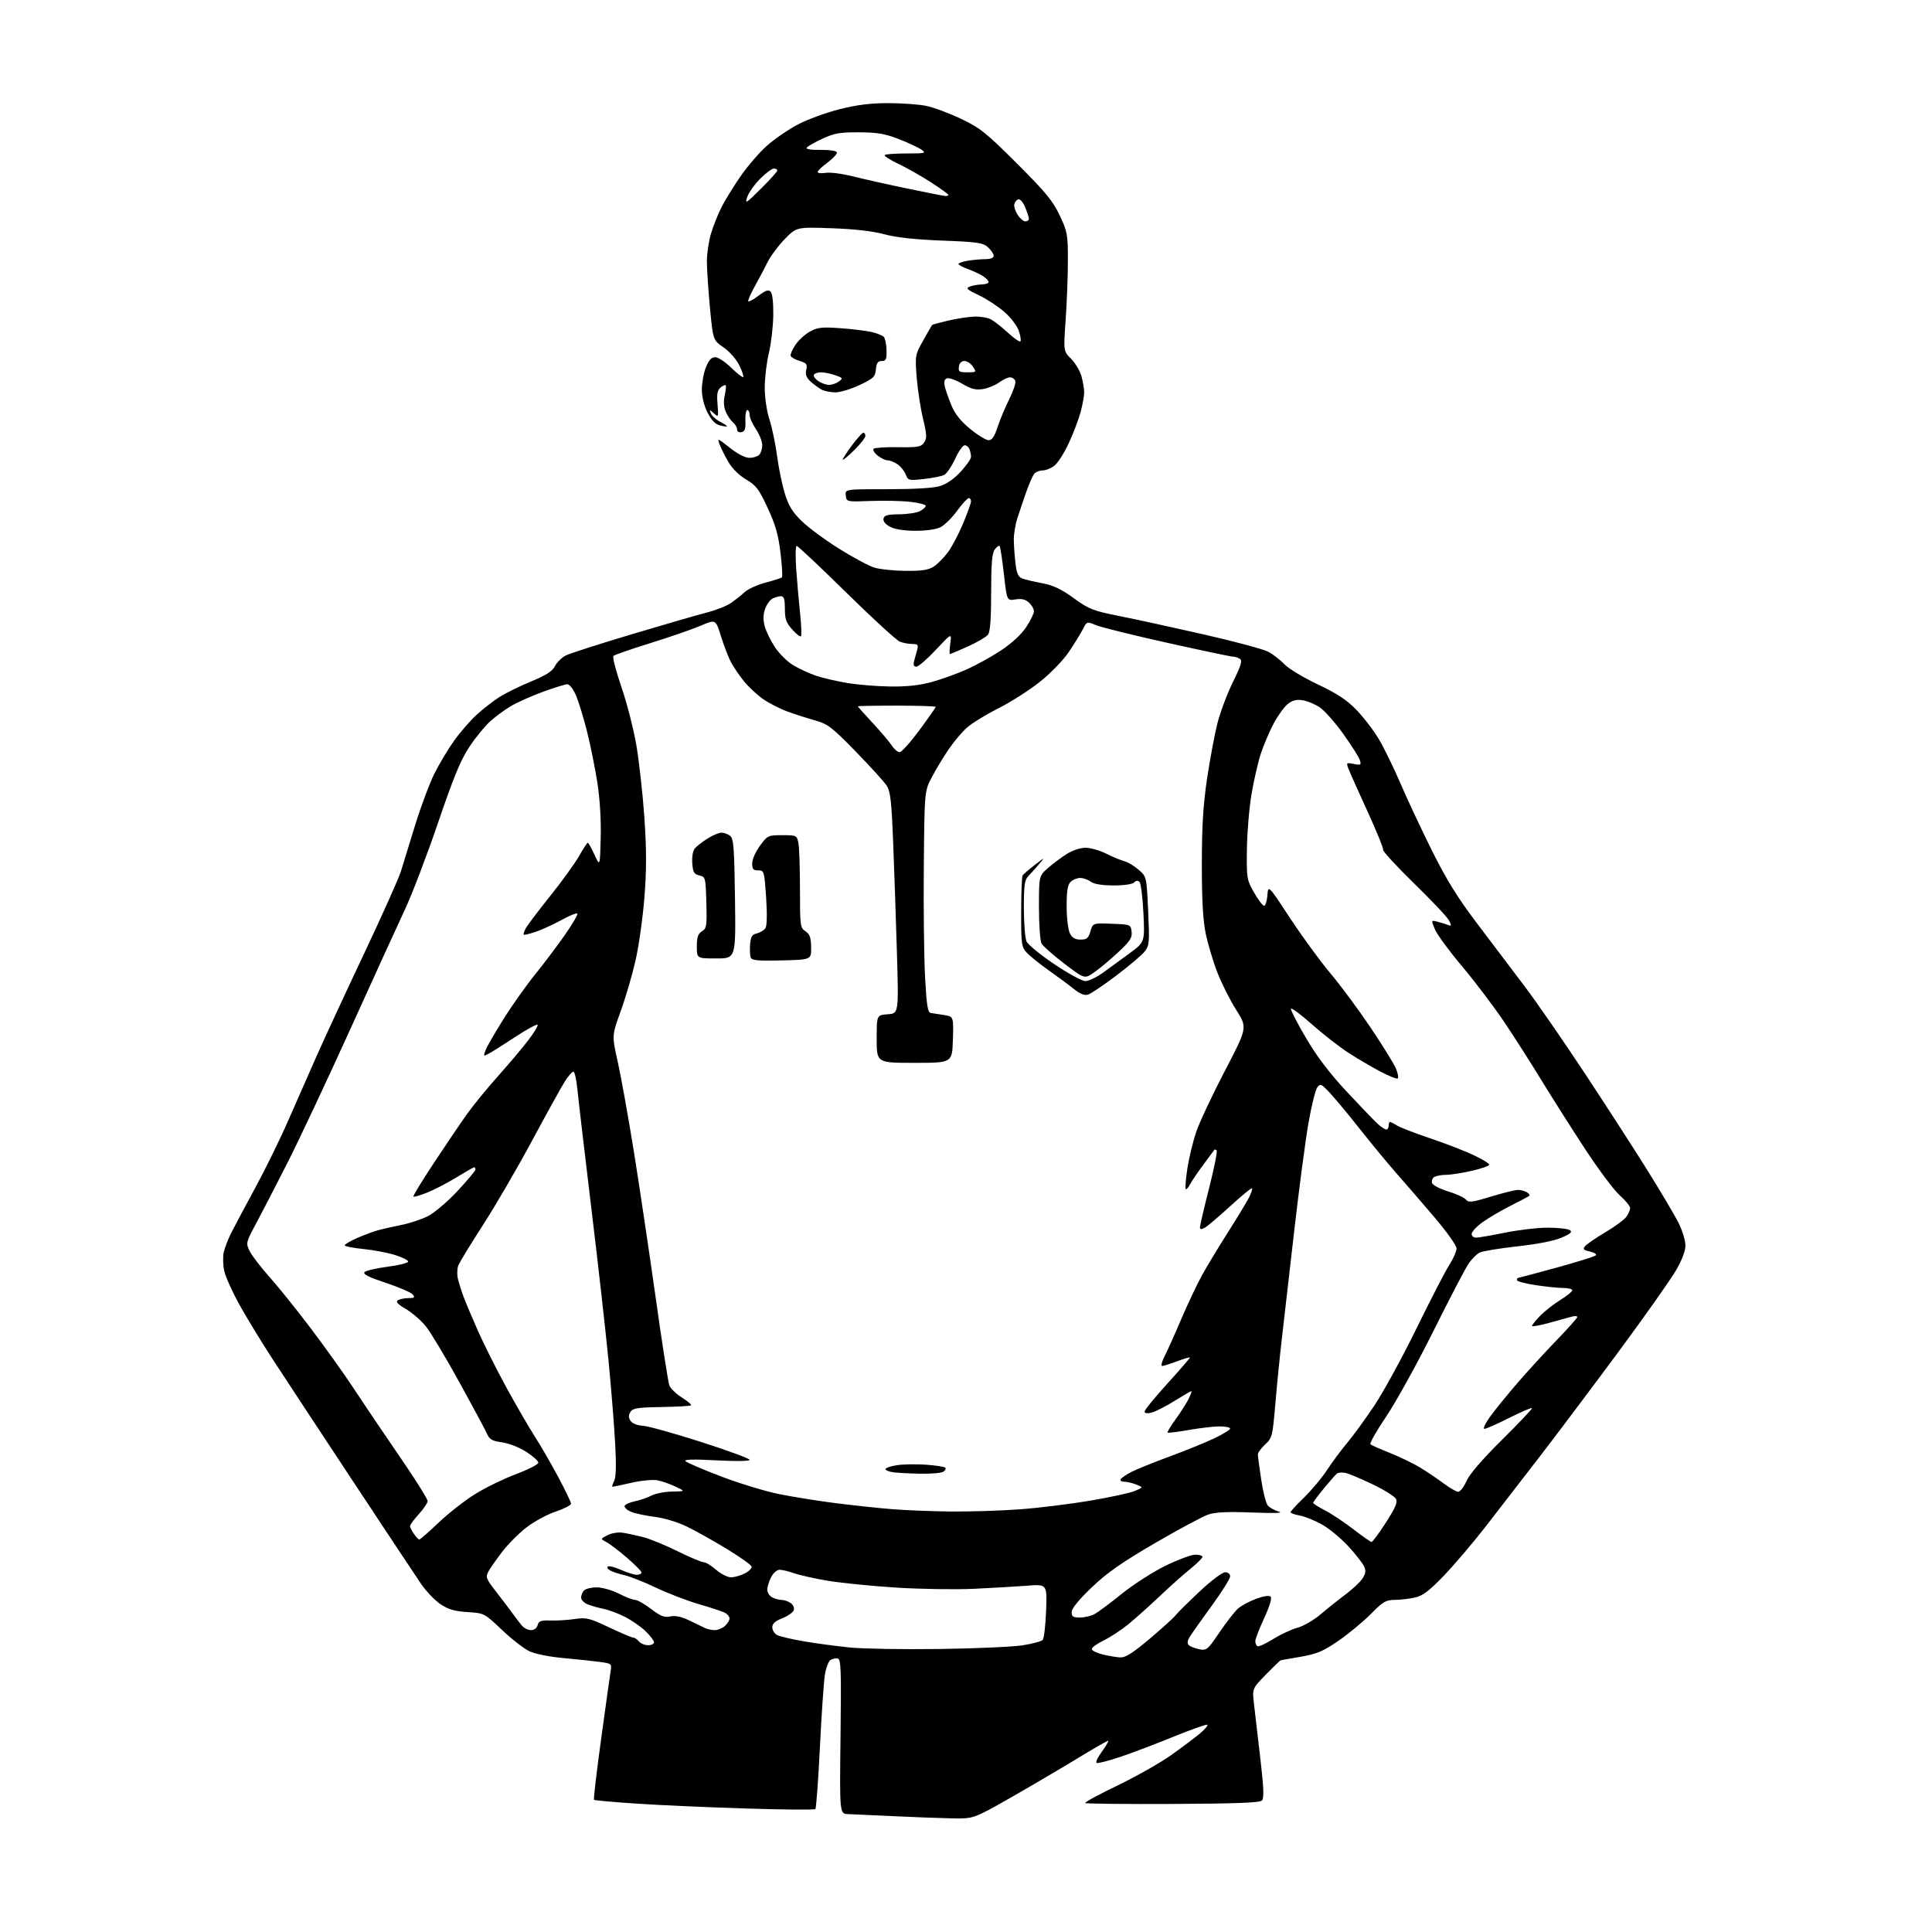 <?xml version="1.0" encoding="UTF-8" standalone="no"?>
<svg 
  version="1.1" 
  xmlns="http://www.w3.org/2000/svg" 
  xmlns:xlink="http://www.w3.org/1999/xlink" 
  xmlns:svg="http://www.w3.org/2000/svg"
  xmlns:rdf="http://www.w3.org/1999/02/22-rdf-syntax-ns#"
  xmlns:cc="http://creativecommons.org/ns#"
  xmlns:dc="http://purl.org/dc/elements/1.1/"
  viewBox="0 0 768 768"
  width="768"
  height="768"
>
<style>svg {background-color: white; }</style>"
<path stroke="none" fill="black" fill-rule="evenodd" d="M378.23,722.82C373.43,722.73 362.98,722.33 355.00,721.95C347.02,721.57 338.98,721.19 337.12,721.13C333.75,721.00 333.75,721.00 334.12,690.27C334.45,663.54 334.30,659.51 333.00,659.27C332.18,659.12 330.87,659.41 330.11,659.90C329.34,660.39 328.36,662.98 327.92,665.65C327.48,668.32 326.58,681.30 325.93,694.50C325.28,707.70 324.46,718.78 324.12,719.13C323.78,719.48 311.35,719.38 296.50,718.91C281.65,718.45 262.08,717.58 253.02,716.97C243.95,716.36 236.35,715.68 236.12,715.45C235.89,715.22 237.17,704.34 238.96,691.27C240.75,678.20 242.45,666.10 242.72,664.39C243.21,661.34 243.13,661.27 238.36,660.63C235.69,660.26 229.18,659.58 223.90,659.10C218.33,658.60 212.67,657.46 210.42,656.39C208.28,655.38 203.38,651.56 199.52,647.90C192.51,641.26 192.49,641.25 185.87,640.83C180.80,640.52 178.27,639.78 175.18,637.74C172.95,636.26 169.49,632.68 167.50,629.78C165.50,626.87 153.18,608.30 140.10,588.50C127.03,568.70 112.81,547.10 108.51,540.50C104.21,533.90 98.30,524.23 95.38,519.00C92.47,513.77 89.66,507.59 89.15,505.25C88.63,502.91 88.54,499.53 88.95,497.75C89.36,495.96 90.71,492.48 91.96,490.00C93.21,487.52 97.53,479.43 101.56,472.00C105.59,464.57 111.43,452.65 114.54,445.50C117.66,438.35 122.81,426.65 125.99,419.50C129.17,412.35 137.64,394.06 144.83,378.86C152.01,363.65 158.56,349.03 159.37,346.36C160.18,343.69 162.73,335.43 165.02,328.00C167.32,320.57 170.77,311.35 172.69,307.50C174.62,303.65 178.12,297.79 180.48,294.49C182.83,291.18 186.84,286.55 189.39,284.21C191.93,281.87 196.04,278.66 198.52,277.09C201.00,275.52 206.66,272.73 211.10,270.90C217.08,268.43 219.54,266.85 220.60,264.80C221.39,263.28 223.28,261.39 224.81,260.60C226.33,259.81 238.14,256.01 251.04,252.16C263.94,248.30 277.41,244.40 280.96,243.49C284.51,242.58 288.79,240.90 290.46,239.76C292.13,238.61 294.63,236.65 296.00,235.39C297.38,234.13 301.16,232.41 304.40,231.57C307.65,230.72 310.54,229.79 310.83,229.50C311.12,229.21 310.87,224.82 310.26,219.74C309.40,212.56 308.26,208.58 305.15,201.89C301.67,194.40 300.55,192.93 296.60,190.61C293.87,189.01 291.07,186.26 289.59,183.72C288.23,181.40 286.66,178.26 286.08,176.74C285.07,174.06 285.18,174.09 290.11,177.99C293.20,180.44 296.24,182.00 297.89,182.00C299.38,182.00 301.14,181.46 301.80,180.80C302.46,180.14 303.00,178.40 303.00,176.94C303.00,175.48 301.88,172.62 300.50,170.60C299.12,168.57 298.00,166.03 298.00,164.96C298.00,163.88 297.58,163.00 297.06,163.00C296.54,163.00 296.21,164.90 296.31,167.21C296.46,170.51 296.12,171.50 294.75,171.79C293.72,172.00 293.00,171.55 293.00,170.70C293.00,169.90 292.26,168.63 291.35,167.87C290.44,167.12 289.15,165.20 288.48,163.62C287.70,161.75 287.56,159.47 288.08,157.15C288.53,155.17 288.70,153.37 288.47,153.14C288.24,152.90 287.31,153.32 286.42,154.07C285.17,155.11 284.89,156.66 285.23,160.71C285.65,165.84 285.61,165.95 283.79,164.31C282.02,162.71 281.95,162.71 282.58,164.34C282.94,165.30 284.54,166.74 286.12,167.56C287.70,168.38 289.00,169.23 289.00,169.44C289.00,169.65 287.76,169.51 286.25,169.12C284.34,168.63 282.81,167.07 281.25,164.00C279.85,161.24 279.00,157.78 279.00,154.81C279.00,152.19 279.72,148.23 280.61,146.02C281.77,143.11 282.80,142.00 284.32,142.00C285.48,142.00 288.34,143.88 290.69,146.19C293.04,148.49 295.18,150.15 295.45,149.88C295.72,149.61 295.00,147.49 293.85,145.16C292.66,142.76 289.95,139.69 287.60,138.07C283.45,135.21 283.45,135.21 282.22,122.36C281.55,115.29 281.00,106.99 281.00,103.93C281.00,100.87 281.73,95.92 282.61,92.93C283.50,89.94 285.36,85.25 286.74,82.50C288.13,79.75 291.53,74.20 294.31,70.17C297.09,66.14 301.82,60.64 304.83,57.96C307.84,55.28 313.38,51.47 317.16,49.49C320.93,47.50 328.35,44.78 333.64,43.44C340.61,41.67 345.96,41.00 353.08,41.00C358.48,41.00 365.29,41.49 368.20,42.09C371.12,42.69 377.32,45.00 382.00,47.22C389.62,50.85 391.93,52.69 404.23,64.97C415.65,76.37 418.50,79.83 421.23,85.58C424.31,92.09 424.50,93.15 424.50,103.50C424.50,109.55 424.10,120.14 423.62,127.04C422.73,139.58 422.73,139.58 425.77,142.62C427.44,144.29 429.30,147.42 429.90,149.58C430.50,151.74 430.99,154.62 430.98,156.00C430.98,157.38 430.35,160.84 429.59,163.69C428.83,166.54 426.73,172.09 424.93,176.01C423.12,179.93 420.54,184.01 419.19,185.07C417.84,186.13 415.72,187.00 414.49,187.00C413.25,187.00 411.74,187.61 411.12,188.36C410.50,189.10 409.07,192.37 407.93,195.61C406.80,198.85 405.23,203.48 404.44,205.91C403.65,208.33 403.00,212.16 403.01,214.41C403.01,216.66 403.31,220.90 403.66,223.84C404.16,228.01 404.76,229.35 406.40,229.97C407.55,230.41 411.11,231.25 414.30,231.84C418.63,232.64 421.81,234.15 426.80,237.76C432.93,242.20 434.47,242.80 445.00,244.89C451.32,246.15 466.40,249.44 478.49,252.19C490.59,254.95 502.06,258.02 503.99,259.01C505.92,260.00 508.85,262.25 510.50,263.99C512.15,265.74 518.13,269.36 523.78,272.03C531.60,275.73 535.32,278.18 539.28,282.27C542.15,285.23 546.19,290.54 548.26,294.07C550.33,297.61 554.15,305.45 556.74,311.50C559.33,317.55 564.92,329.48 569.16,338.00C575.01,349.75 579.35,356.76 587.10,367.00C592.73,374.43 601.24,385.68 606.01,392.00C610.79,398.32 621.67,414.07 630.20,427.00C638.73,439.93 649.90,457.23 655.03,465.46C660.16,473.69 665.62,482.92 667.17,485.96C668.71,489.01 669.98,493.08 669.99,495.02C670.00,497.31 668.65,500.84 666.13,505.16C663.99,508.81 653.99,522.98 643.90,536.65C633.80,550.32 619.65,569.15 612.46,578.50C605.27,587.85 595.36,600.67 590.44,607.00C585.52,613.32 578.12,622.01 574.00,626.31C568.15,632.40 565.62,634.32 562.50,635.04C560.30,635.54 556.68,635.96 554.47,635.98C550.91,636.00 549.78,636.66 544.97,641.54C541.96,644.59 536.22,649.36 532.20,652.13C526.09,656.37 523.67,657.40 517.20,658.56C512.97,659.31 509.33,659.95 509.12,659.97C508.91,659.98 506.27,662.53 503.25,665.62C497.77,671.24 497.77,671.24 498.48,677.37C498.88,680.74 500.01,690.48 501.00,699.00C502.37,710.72 502.52,714.80 501.65,715.71C500.80,716.61 491.57,716.97 466.22,717.10C447.36,717.19 431.69,717.02 431.39,716.73C431.10,716.43 436.87,713.30 444.22,709.76C451.58,706.22 461.17,700.79 465.55,697.68C469.92,694.57 475.07,690.71 476.99,689.09C478.92,687.48 480.25,685.91 479.95,685.62C479.66,685.33 473.59,687.47 466.46,690.38C459.33,693.29 449.79,696.91 445.25,698.42C440.71,699.93 436.53,701.01 435.97,700.82C435.40,700.63 436.34,698.57 438.06,696.24C439.77,693.91 440.85,692.00 440.46,692.00C440.08,692.00 434.30,695.32 427.63,699.39C420.96,703.45 409.08,710.42 401.23,714.89C386.96,723.00 386.96,723.00 378.23,722.82zM445.27,658.85C447.38,658.96 450.19,657.19 457.01,651.44C461.94,647.28 466.55,643.11 467.24,642.19C467.94,641.26 472.22,637.01 476.74,632.75C481.38,628.38 485.86,625.00 486.99,625.00C488.18,625.00 489.00,625.66 489.00,626.63C489.00,627.53 485.74,632.75 481.75,638.22C477.76,643.70 473.83,649.25 473.01,650.56C472.01,652.16 471.86,653.26 472.55,653.95C473.11,654.51 474.97,655.24 476.68,655.59C479.65,656.18 480.03,655.87 484.78,648.85C487.53,644.81 490.83,640.56 492.14,639.42C493.44,638.27 496.68,636.53 499.33,635.55C502.33,634.45 504.53,634.13 505.10,634.70C505.68,635.28 504.70,638.54 502.52,643.25C500.58,647.44 499.00,651.55 499.00,652.38C499.00,653.20 499.38,654.12 499.84,654.40C500.31,654.69 503.12,653.41 506.09,651.56C509.07,649.70 513.42,647.68 515.76,647.05C518.11,646.43 522.26,644.02 524.98,641.71C527.70,639.39 532.18,635.82 534.94,633.76C537.69,631.70 540.70,628.87 541.61,627.47C542.89,625.52 543.04,624.39 542.26,622.67C541.69,621.43 538.90,617.86 536.05,614.74C533.19,611.62 528.53,607.74 525.68,606.12C522.83,604.49 518.81,602.85 516.75,602.47C514.69,602.09 513.00,601.49 513.00,601.13C513.00,600.78 515.41,598.16 518.35,595.32C521.29,592.48 525.42,587.54 527.53,584.33C529.64,581.12 533.26,576.25 535.58,573.50C537.90,570.75 542.73,564.11 546.32,558.74C549.90,553.38 557.41,539.65 562.99,528.24C568.58,516.83 574.46,505.44 576.07,502.91C577.68,500.39 579.00,497.40 579.00,496.27C579.00,495.13 575.09,489.62 570.25,483.93C565.44,478.28 558.69,470.47 555.26,466.58C551.82,462.68 545.30,454.80 540.76,449.05C536.22,443.30 530.81,436.77 528.74,434.55C525.28,430.83 524.87,430.64 523.64,432.23C522.91,433.18 521.33,439.58 520.13,446.45C518.93,453.32 516.39,472.57 514.48,489.22C512.58,505.87 510.37,525.12 509.57,532.00C508.77,538.88 507.60,550.58 506.97,558.00C505.87,570.97 505.72,571.61 502.91,574.19C501.31,575.68 500.01,577.48 500.02,578.19C500.03,578.91 500.63,583.41 501.35,588.19C502.07,592.97 503.24,597.59 503.95,598.45C504.67,599.30 506.66,600.41 508.38,600.90C510.38,601.47 506.63,601.59 497.95,601.25C488.31,600.87 483.27,601.08 480.45,602.00C478.28,602.71 468.70,607.83 459.16,613.39C445.68,621.25 440.06,625.19 433.91,631.08C428.78,635.99 426.00,639.42 426.00,640.83C426.00,642.61 426.58,643.00 429.25,642.99C431.04,642.99 433.62,642.40 435.00,641.68C436.38,640.96 441.29,637.31 445.92,633.57C450.55,629.83 458.39,624.80 463.35,622.38C468.30,619.97 473.63,618.00 475.18,618.00C476.73,618.00 478.00,618.40 478.00,618.88C478.00,619.36 475.86,621.48 473.25,623.59C470.64,625.69 465.12,630.61 461.00,634.51C456.88,638.42 451.24,643.46 448.48,645.71C445.72,647.96 441.33,650.84 438.73,652.10C436.13,653.36 434.00,654.90 434.00,655.51C434.00,656.12 435.91,657.09 438.25,657.66C440.59,658.23 443.75,658.77 445.27,658.85zM373.50,655.50C387.80,655.30 402.64,654.64 406.48,654.04C410.32,653.44 413.91,652.49 414.45,651.95C415.00,651.40 415.63,646.17 415.84,640.33C416.24,629.72 416.24,629.72 408.37,630.34C404.04,630.68 394.43,631.23 387.00,631.58C379.57,631.92 365.62,631.70 356.00,631.08C346.38,630.46 334.27,629.24 329.10,628.38C323.93,627.51 317.91,626.17 315.72,625.40C313.54,624.63 310.92,624.00 309.90,624.00C308.86,624.00 307.38,625.30 306.53,626.95C305.69,628.57 305.00,630.81 305.00,631.92C305.00,633.02 305.87,634.40 306.93,634.96C308.00,635.53 309.71,636.00 310.74,636.00C311.77,636.00 313.40,636.57 314.36,637.28C315.38,638.02 315.85,639.22 315.50,640.15C315.16,641.02 313.11,642.44 310.94,643.29C308.14,644.39 307.00,645.43 307.00,646.88C307.00,648.01 307.86,649.39 308.90,649.95C309.95,650.51 314.79,651.64 319.65,652.47C324.52,653.30 332.77,654.40 338.00,654.92C343.23,655.43 359.20,655.70 373.50,655.50zM257.62,654.00C258.93,654.00 260.00,653.48 260.00,652.85C260.00,652.22 258.49,650.23 256.64,648.44C254.79,646.64 251.08,644.07 248.39,642.71C245.70,641.36 241.93,639.94 240.00,639.56C238.07,639.18 235.26,638.40 233.75,637.82C232.24,637.23 231.00,636.00 231.00,635.08C231.00,634.16 231.54,632.86 232.20,632.20C232.86,631.54 235.12,631.00 237.23,631.00C239.34,631.00 243.29,632.12 246.00,633.50C248.71,634.88 251.65,636.00 252.53,636.00C253.40,636.00 256.23,637.61 258.80,639.58C262.58,642.46 264.07,643.04 266.47,642.56C268.48,642.15 270.92,642.67 273.97,644.14C276.46,645.34 279.28,646.69 280.24,647.16C281.19,647.62 282.96,648.00 284.16,648.00C285.36,648.00 287.17,647.26 288.17,646.35C289.18,645.43 290.00,644.10 290.00,643.38C290.00,642.66 289.21,641.65 288.24,641.13C287.28,640.61 282.63,639.07 277.91,637.70C273.19,636.34 265.50,633.38 260.80,631.14C256.11,628.90 250.48,626.67 248.30,626.18C246.12,625.69 243.53,624.84 242.54,624.28C241.55,623.73 241.16,623.02 241.67,622.71C242.17,622.39 244.53,623.01 246.90,624.07C249.28,625.13 252.07,626.00 253.11,626.00C254.15,626.00 255.00,625.59 255.00,625.10C255.00,624.60 252.41,621.97 249.25,619.25C246.09,616.52 242.41,613.72 241.07,613.02C238.65,611.74 238.65,611.74 241.44,610.28C242.98,609.47 245.65,609.01 247.37,609.26C249.09,609.50 252.75,610.28 255.50,610.98C258.25,611.68 264.48,614.22 269.34,616.63C274.20,619.03 278.86,621.00 279.70,621.00C280.55,621.00 282.77,622.35 284.65,624.00C286.53,625.65 289.20,627.00 290.58,627.00C291.97,627.00 294.46,626.30 296.11,625.44C297.77,624.58 298.96,623.35 298.75,622.69C298.55,622.04 294.13,618.91 288.94,615.74C283.75,612.57 276.63,608.58 273.13,606.88C269.31,605.03 264.06,603.44 260.03,602.94C256.32,602.47 252.09,601.54 250.62,600.87C249.15,600.20 248.11,599.18 248.30,598.61C248.49,598.03 250.32,597.21 252.36,596.79C254.40,596.36 257.38,595.34 258.98,594.51C260.59,593.68 264.29,592.96 267.20,592.92C272.50,592.84 272.50,592.84 268.50,590.94C266.30,589.90 263.07,588.77 261.33,588.43C259.58,588.09 254.99,588.52 251.13,589.40C247.27,590.28 243.84,591.00 243.52,591.00C243.19,591.00 243.45,590.04 244.08,588.86C244.87,587.37 245.02,582.86 244.55,574.11C244.19,567.17 243.00,552.27 241.91,541.00C240.82,529.73 237.73,502.27 235.03,480.00C232.34,457.73 229.85,436.46 229.49,432.75C229.13,429.04 228.43,426.00 227.93,426.00C227.44,426.00 225.95,427.69 224.62,429.75C223.30,431.81 217.41,442.45 211.53,453.39C205.65,464.33 196.82,479.50 191.90,487.10C186.99,494.69 182.59,501.92 182.14,503.16C181.68,504.40 181.64,506.78 182.05,508.46C182.46,510.13 183.46,513.30 184.28,515.50C185.10,517.70 187.66,523.77 189.97,529.00C192.28,534.23 197.36,544.35 201.27,551.50C205.18,558.65 210.27,567.42 212.57,571.00C214.88,574.58 219.07,581.81 221.88,587.08C224.70,592.35 227.00,597.15 227.00,597.74C227.00,598.33 224.24,599.75 220.87,600.89C217.50,602.02 212.29,604.85 209.28,607.17C206.28,609.48 201.91,613.88 199.57,616.94C197.22,620.00 194.76,623.54 194.08,624.82C192.98,626.90 193.30,627.70 197.18,632.69C199.56,635.75 202.52,639.66 203.76,641.37C205.00,643.09 206.68,645.29 207.50,646.25C208.31,647.21 209.93,648.00 211.08,648.00C212.34,648.00 213.40,647.20 213.71,646.02C214.14,644.37 215.01,644.06 218.86,644.18C221.41,644.26 225.75,643.99 228.50,643.58C233.06,642.90 234.26,643.19 242.15,646.92C246.90,649.16 251.24,651.00 251.77,651.00C252.31,651.00 253.32,651.67 254.00,652.50C254.68,653.33 256.31,654.00 257.62,654.00zM545.21,612.96C545.60,612.98 548.15,609.53 550.88,605.29C554.74,599.31 555.64,597.19 554.90,595.81C554.37,594.83 550.25,592.25 545.72,590.08C541.20,587.90 536.38,585.86 535.00,585.55C533.62,585.24 532.05,585.32 531.50,585.74C530.95,586.16 528.59,588.83 526.25,591.68C523.91,594.53 522.00,597.11 522.00,597.41C522.00,597.72 524.14,599.07 526.75,600.43C529.36,601.78 534.42,605.15 538.00,607.91C541.58,610.67 544.82,612.94 545.21,612.96zM166.69,612.00C167.01,612.00 170.49,608.94 174.43,605.20C178.36,601.46 184.94,596.33 189.04,593.81C193.14,591.28 200.44,587.74 205.25,585.94C210.06,584.13 214.00,582.11 214.00,581.43C214.00,580.76 211.83,578.81 209.17,577.11C206.43,575.35 202.28,573.73 199.58,573.36C195.73,572.83 194.61,572.21 193.68,570.10C193.06,568.67 188.09,559.40 182.63,549.50C177.18,539.60 171.18,529.59 169.30,527.26C167.42,524.92 163.84,521.82 161.36,520.36C158.08,518.44 157.21,517.49 158.17,516.87C158.90,516.41 160.79,516.02 162.37,516.02C164.76,516.00 165.04,515.76 164.05,514.56C163.39,513.76 158.57,511.69 153.34,509.95C146.43,507.64 144.12,506.48 144.92,505.68C145.53,505.07 149.67,504.11 154.13,503.54C158.58,502.97 162.24,502.05 162.25,501.50C162.26,500.95 159.84,499.75 156.88,498.84C153.92,497.93 148.24,496.87 144.25,496.48C140.26,496.08 137.00,495.44 137.00,495.05C137.00,494.66 139.14,493.39 141.75,492.23C144.36,491.07 148.07,489.67 150.00,489.12C151.93,488.58 156.20,487.60 159.50,486.95C162.80,486.30 167.57,484.72 170.09,483.45C172.64,482.16 177.88,477.71 181.84,473.46C185.78,469.25 189.00,465.39 189.00,464.90C189.00,464.40 188.78,464.00 188.52,464.00C188.25,464.00 185.05,465.83 181.40,468.06C177.75,470.29 172.51,473.01 169.75,474.10C167.00,475.18 164.55,475.89 164.33,475.66C164.10,475.43 167.74,469.45 172.42,462.37C177.10,455.29 183.00,446.57 185.54,443.00C188.08,439.43 193.61,432.64 197.83,427.93C202.05,423.22 207.48,416.79 209.89,413.65C212.31,410.52 214.01,407.68 213.69,407.35C213.36,407.03 209.36,409.21 204.80,412.21C200.23,415.22 195.49,418.21 194.26,418.86C192.15,419.99 192.08,419.92 192.99,417.54C193.51,416.15 196.69,410.63 200.04,405.26C203.39,399.89 209.04,391.90 212.60,387.50C216.16,383.10 221.55,375.95 224.57,371.62C227.60,367.28 229.81,363.48 229.49,363.16C229.18,362.84 226.35,363.99 223.21,365.72C220.07,367.44 215.49,369.54 213.04,370.38C210.59,371.22 208.41,371.74 208.21,371.54C208.00,371.34 208.35,370.21 208.98,369.04C209.61,367.87 213.97,362.09 218.68,356.20C223.39,350.32 228.58,343.14 230.22,340.25C231.85,337.36 233.40,335.00 233.65,335.00C233.91,335.00 235.10,337.14 236.31,339.75C238.50,344.50 238.50,344.50 238.79,333.00C238.97,325.83 238.46,317.54 237.44,311.00C236.54,305.23 234.68,296.05 233.31,290.62C231.94,285.18 229.97,278.77 228.94,276.37C227.91,273.97 226.39,272.00 225.56,272.00C224.74,272.00 220.39,273.34 215.91,274.97C211.44,276.61 205.74,279.13 203.26,280.59C200.78,282.04 197.01,284.81 194.87,286.73C192.74,288.66 189.00,293.23 186.57,296.90C183.15,302.04 180.32,308.89 174.14,327.03C169.74,339.94 163.82,355.45 160.99,361.50C158.15,367.55 148.39,388.93 139.30,409.00C130.20,429.07 118.99,452.93 114.39,462.00C109.79,471.07 104.14,482.00 101.84,486.28C97.76,493.89 97.70,494.14 99.21,497.28C100.07,499.05 103.59,503.65 107.03,507.50C110.48,511.35 117.84,520.51 123.40,527.85C128.95,535.19 136.52,545.76 140.21,551.35C143.91,556.93 148.17,563.30 149.68,565.50C151.20,567.70 156.39,575.33 161.22,582.46C166.05,589.58 170.00,595.99 170.00,596.70C170.00,597.41 168.43,599.74 166.50,601.87C164.57,604.00 163.00,606.15 163.00,606.65C163.00,607.15 163.70,608.56 164.56,609.78C165.41,611.00 166.37,612.00 166.69,612.00zM378.00,600.85C385.43,600.92 397.63,600.54 405.12,600.00C412.60,599.46 425.26,597.91 433.25,596.56C441.24,595.21 449.29,593.46 451.14,592.67C454.50,591.25 454.50,591.25 451.68,590.12C450.14,589.51 447.97,589.00 446.88,589.00C445.78,589.00 445.16,588.54 445.51,587.99C445.85,587.43 447.84,586.10 449.91,585.04C451.99,583.98 458.81,581.23 465.07,578.93C471.33,576.63 479.27,573.39 482.72,571.75C486.18,570.10 489.00,568.35 489.00,567.87C489.00,567.39 487.09,567.01 484.75,567.02C482.41,567.03 476.90,567.67 472.51,568.45C468.12,569.22 464.35,569.68 464.14,569.47C463.93,569.27 465.33,566.94 467.25,564.30C469.17,561.66 471.49,558.04 472.40,556.25C473.31,554.46 473.84,553.00 473.58,553.00C473.33,553.00 470.28,554.77 466.81,556.93C463.34,559.10 459.26,561.17 457.75,561.54C455.98,561.98 455.00,561.82 455.00,561.09C455.00,560.47 459.05,555.50 464.00,550.05C468.95,544.61 473.00,539.93 473.00,539.67C473.00,539.41 470.75,540.05 467.99,541.10C465.23,542.14 462.52,543.00 461.97,543.00C461.41,543.00 461.87,541.21 462.99,539.01C464.11,536.82 467.09,530.19 469.61,524.26C472.14,518.34 475.81,510.57 477.78,507.00C479.74,503.43 484.36,495.77 488.04,490.00C491.71,484.23 495.49,478.00 496.43,476.16C497.38,474.32 497.95,472.61 497.70,472.37C497.46,472.12 493.55,475.32 489.02,479.48C484.49,483.64 479.93,487.50 478.89,488.06C477.51,488.80 477.00,488.74 477.00,487.84C477.00,487.17 478.64,480.16 480.64,472.28C482.64,464.40 483.99,457.66 483.64,457.31C483.29,456.95 482.87,456.85 482.71,457.08C482.55,457.31 480.58,459.98 478.34,463.00C476.09,466.02 473.71,469.55 473.04,470.84C472.38,472.12 471.61,472.95 471.34,472.67C471.06,472.40 471.36,468.74 471.99,464.54C472.63,460.34 474.22,453.76 475.53,449.92C476.83,446.08 481.95,435.19 486.89,425.72C495.87,408.50 495.87,408.50 491.44,401.50C488.99,397.65 485.61,390.93 483.92,386.57C482.22,382.20 480.14,375.23 479.28,371.07C478.19,365.70 477.74,357.68 477.75,343.50C477.76,328.47 478.27,320.02 479.83,309.50C480.98,301.80 482.83,291.90 483.95,287.50C485.07,283.10 487.84,275.73 490.10,271.13C493.39,264.45 493.94,262.58 492.86,261.89C492.11,261.42 490.85,261.02 490.05,261.02C489.26,261.01 477.51,258.53 463.94,255.51C450.38,252.49 437.65,249.34 435.67,248.51C432.05,247.00 432.05,247.00 430.38,250.25C429.46,252.04 426.95,256.10 424.79,259.29C422.57,262.57 417.59,267.69 413.29,271.10C409.12,274.41 401.75,279.11 396.91,281.54C392.07,283.98 386.47,287.40 384.47,289.16C382.47,290.91 379.14,294.86 377.06,297.93C374.98,300.99 371.98,305.98 370.39,309.00C367.50,314.50 367.50,314.50 367.23,344.50C367.08,361.00 367.31,380.79 367.73,388.49C368.35,399.77 368.79,402.51 370.00,402.67C370.82,402.78 373.20,403.15 375.29,403.49C379.07,404.10 379.07,404.10 378.79,413.30C378.50,422.50 378.50,422.50 363.50,422.50C348.50,422.50 348.50,422.50 348.50,413.00C348.50,403.50 348.50,403.50 352.88,403.19C357.25,402.87 357.25,402.87 356.54,378.69C356.14,365.38 355.47,345.62 355.04,334.77C354.39,318.30 353.96,314.58 352.45,312.27C351.45,310.75 345.91,304.65 340.14,298.72C330.69,289.04 329.07,287.79 324.07,286.39C321.01,285.53 316.09,283.96 313.14,282.89C310.19,281.82 305.84,279.61 303.45,277.97C301.07,276.33 297.58,273.08 295.69,270.75C293.80,268.41 291.44,264.93 290.45,263.00C289.46,261.07 287.72,256.50 286.57,252.83C284.50,246.16 284.50,246.16 278.50,248.74C275.20,250.15 266.23,253.26 258.57,255.63C250.92,258.01 244.29,260.31 243.85,260.75C243.41,261.19 244.83,266.72 247.00,273.03C249.18,279.34 251.87,289.83 252.98,296.34C254.09,302.86 255.52,315.82 256.16,325.16C257.03,337.99 257.03,345.71 256.16,356.81C255.52,364.89 253.92,376.23 252.59,382.00C251.27,387.77 248.62,396.81 246.70,402.07C243.22,411.64 243.22,411.64 245.56,422.07C246.85,427.81 249.71,443.75 251.93,457.50C254.14,471.25 258.03,497.35 260.59,515.50C263.14,533.65 265.61,549.50 266.07,550.71C266.54,551.93 268.78,554.10 271.06,555.54C273.33,556.97 274.97,558.37 274.70,558.64C274.42,558.91 269.14,559.21 262.96,559.32C253.47,559.47 251.55,559.77 250.61,561.25C249.81,562.52 249.81,563.48 250.61,564.75C251.28,565.83 253.20,566.60 255.60,566.77C257.75,566.92 268.16,569.82 278.75,573.22C289.34,576.62 298.00,579.81 298.00,580.31C298.00,580.85 292.57,580.93 284.75,580.51C275.57,580.02 271.81,580.12 272.50,580.84C273.05,581.42 279.40,584.14 286.62,586.90C293.84,589.65 304.19,592.81 309.62,593.91C315.05,595.01 325.12,596.62 332.00,597.50C338.88,598.37 349.00,599.46 354.50,599.91C360.00,600.35 370.57,600.78 378.00,600.85zM579.68,593.00C580.44,593.00 581.91,591.09 582.94,588.75C584.13,586.03 589.17,580.18 596.90,572.52C603.56,565.92 609.00,560.20 609.00,559.80C609.00,559.40 605.02,561.08 600.15,563.53C595.28,565.99 590.75,568.00 590.08,568.00C589.42,568.00 590.37,565.91 592.19,563.36C594.01,560.80 598.84,554.84 602.91,550.11C606.99,545.37 614.08,537.62 618.66,532.88C623.25,528.14 627.00,523.93 627.00,523.52C627.00,523.11 625.99,523.06 624.75,523.40C623.51,523.74 619.46,524.86 615.75,525.88C612.04,526.91 609.00,527.44 609.00,527.06C609.00,526.69 610.46,524.88 612.25,523.04C614.04,521.20 617.64,518.38 620.25,516.76C622.86,515.15 625.00,513.42 625.00,512.91C625.00,512.41 623.44,512.00 621.54,512.00C619.64,512.00 614.69,511.50 610.54,510.88C606.39,510.26 603.00,509.36 603.00,508.88C603.00,508.40 603.19,508.00 603.42,508.00C603.65,508.00 610.51,506.17 618.67,503.93C626.83,501.69 633.88,499.49 634.35,499.03C634.82,498.58 633.78,497.89 632.05,497.51C629.43,496.94 629.11,496.58 630.12,495.35C630.79,494.55 634.43,492.05 638.21,489.81C641.99,487.56 645.74,484.79 646.54,483.64C647.34,482.49 648.00,480.95 648.00,480.20C648.00,479.46 646.14,477.20 643.88,475.18C641.61,473.15 635.42,464.89 630.13,456.80C624.83,448.72 617.12,436.58 613.00,429.82C608.88,423.06 602.18,412.58 598.13,406.52C594.07,400.46 586.53,390.48 581.37,384.34C576.20,378.21 571.28,371.51 570.42,369.47C568.87,365.75 568.87,365.75 571.34,366.37C572.70,366.71 574.58,367.29 575.52,367.65C577.03,368.23 577.09,368.02 576.01,365.90C575.34,364.58 569.10,357.96 562.14,351.19C555.19,344.43 549.64,338.39 549.80,337.79C549.97,337.19 547.17,330.30 543.58,322.49C540.00,314.68 536.62,307.12 536.07,305.68C535.11,303.15 535.17,303.08 538.15,303.68C540.97,304.24 541.17,304.11 540.54,302.11C540.16,300.91 537.19,296.24 533.95,291.72C530.71,287.20 526.53,282.47 524.66,281.21C522.79,279.95 519.73,278.67 517.88,278.37C515.40,277.97 513.81,278.36 511.92,279.85C510.51,280.96 507.96,284.49 506.26,287.69C504.57,290.88 502.28,296.26 501.18,299.64C500.08,303.01 498.43,310.19 497.51,315.59C496.59,320.98 495.76,330.82 495.67,337.45C495.51,349.14 495.59,349.66 498.50,354.79C500.15,357.70 501.95,360.07 502.50,360.06C503.05,360.04 503.64,358.17 503.81,355.89C504.13,351.74 504.13,351.74 512.93,365.12C517.77,372.48 524.97,382.32 528.93,387.00C532.89,391.68 540.05,401.35 544.85,408.50C549.65,415.65 554.18,422.98 554.92,424.78C555.66,426.59 555.99,428.34 555.65,428.68C555.31,429.02 552.22,427.81 548.77,425.99C545.32,424.18 539.58,420.80 536.00,418.49C532.42,416.17 525.90,411.08 521.50,407.17C517.10,403.26 513.36,400.48 513.18,401.00C513.00,401.51 515.70,406.76 519.18,412.66C523.55,420.09 528.53,426.64 535.35,433.95C540.76,439.75 546.30,445.51 547.65,446.75C549.01,447.99 550.54,449.00 551.06,449.00C551.58,449.00 552.00,448.32 552.00,447.50C552.00,446.68 552.24,446.00 552.54,446.00C552.83,446.00 554.07,446.62 555.29,447.39C556.50,448.15 562.45,450.45 568.50,452.49C574.55,454.54 582.31,457.53 585.75,459.16C589.19,460.78 592.00,462.49 592.00,462.97C592.00,463.45 588.87,464.55 585.05,465.42C581.23,466.29 576.62,467.01 574.80,467.02C572.99,467.02 570.87,467.43 570.10,467.91C569.34,468.40 568.97,469.49 569.30,470.33C569.62,471.17 572.50,472.65 575.69,473.61C578.89,474.58 582.05,476.03 582.73,476.85C583.81,478.14 585.06,477.99 592.73,475.65C597.55,474.18 602.40,472.99 603.50,473.00C604.60,473.02 606.16,473.45 606.97,473.96C607.78,474.47 608.23,475.09 607.97,475.33C607.71,475.57 604.35,477.35 600.50,479.29C596.65,481.23 591.59,484.21 589.25,485.91C586.91,487.62 585.00,489.68 585.00,490.51C585.00,491.33 585.79,492.00 586.75,491.99C587.71,491.99 592.93,491.09 598.35,489.99C603.76,488.90 611.41,488.01 615.35,488.02C619.28,488.02 623.17,488.45 623.98,488.97C625.14,489.70 624.45,490.36 620.84,491.95C617.94,493.23 611.35,494.54 603.14,495.45C595.94,496.25 589.17,497.37 588.10,497.95C587.02,498.52 585.13,500.42 583.89,502.15C582.66,503.89 576.37,515.92 569.91,528.90C563.45,541.88 554.99,557.21 551.11,562.97C547.22,568.73 544.37,573.75 544.77,574.12C545.17,574.49 548.65,576.04 552.50,577.56C556.35,579.09 561.75,581.70 564.50,583.36C567.25,585.03 571.48,587.88 573.89,589.70C576.31,591.51 578.91,593.00 579.68,593.00zM366.00,585.82C361.88,585.75 357.04,585.50 355.25,585.28C353.46,585.05 352.00,584.48 352.00,584.00C352.00,583.52 354.07,582.81 356.59,582.43C359.12,582.05 364.31,581.97 368.13,582.24C371.95,582.51 375.38,583.05 375.76,583.42C376.13,583.80 375.78,584.53 374.97,585.04C374.16,585.55 370.12,585.90 366.00,585.82zM432.47,395.39C431.11,395.80 429.31,395.08 426.97,393.20C425.06,391.66 420.57,388.34 417.00,385.81C413.43,383.28 409.47,380.11 408.21,378.75C406.05,376.43 405.92,375.49 405.93,362.59C405.94,355.06 406.19,348.50 406.49,348.02C406.78,347.54 408.93,345.68 411.26,343.88C415.50,340.61 415.50,340.61 413.00,343.56C411.62,345.17 409.71,347.31 408.75,348.29C407.30,349.77 407.00,351.95 407.00,360.99C407.00,366.99 407.48,372.95 408.06,374.23C408.64,375.51 413.61,379.58 419.11,383.28C424.60,386.97 430.15,390.00 431.44,390.00C432.73,390.00 435.82,388.54 438.32,386.75C440.82,384.96 445.61,381.48 448.97,379.00C455.09,374.50 455.09,374.50 454.53,363.03C454.22,356.73 453.52,351.12 452.98,350.58C452.34,349.94 451.59,350.01 450.80,350.80C450.09,351.51 446.74,351.99 442.55,351.97C437.94,351.95 434.83,351.43 433.56,350.47C432.49,349.66 430.61,349.00 429.38,349.00C428.15,349.00 426.44,349.71 425.57,350.57C424.40,351.75 424.00,354.20 424.01,360.32C424.02,364.90 424.59,369.60 425.29,371.00C426.22,372.82 427.36,373.50 429.53,373.50C432.03,373.50 432.65,372.97 433.47,370.21C434.44,366.92 434.44,366.92 441.97,367.21C449.45,367.50 449.50,367.52 449.83,370.39C450.11,372.80 449.23,374.14 444.44,378.60C441.29,381.53 437.01,385.11 434.92,386.55C431.13,389.19 431.13,389.19 423.08,383.06C418.66,379.69 414.58,376.08 414.02,375.04C413.46,373.99 413.00,367.52 413.00,360.67C413.00,348.21 413.00,348.21 416.57,345.07C418.54,343.34 421.90,340.82 424.05,339.47C426.31,338.04 429.46,337.00 431.51,337.00C433.47,337.00 437.19,338.06 439.78,339.36C442.38,340.65 445.62,342.00 447.00,342.36C448.38,342.71 450.91,344.24 452.64,345.75C455.78,348.50 455.78,348.50 456.41,362.09C456.99,374.74 456.89,375.86 455.02,378.25C453.91,379.66 448.84,383.96 443.75,387.80C438.66,391.65 433.59,395.06 432.47,395.39zM310.73,381.78C301.27,382.01 298.85,381.78 298.41,380.64C298.11,379.85 298.01,377.49 298.18,375.39C298.44,372.31 298.96,371.47 300.91,371.02C302.23,370.71 303.75,369.76 304.29,368.91C304.89,367.96 304.98,363.23 304.54,356.68C303.83,346.27 303.75,346.00 301.40,346.00C299.44,346.00 299.00,345.49 299.00,343.20C299.00,341.64 300.37,338.53 302.09,336.20C305.09,332.11 305.32,332.00 310.96,332.00C316.64,332.00 316.76,332.06 317.38,335.12C317.72,336.84 318.00,345.11 318.00,353.50C318.00,368.06 318.10,368.82 320.18,370.20C321.90,371.34 322.37,372.67 322.43,376.57C322.50,381.50 322.50,381.50 310.73,381.78zM284.75,381.00C277.00,381.00 277.00,381.00 277.00,376.24C277.00,372.54 277.45,371.20 279.03,370.21C280.90,369.05 281.05,368.08 280.78,358.76C280.51,348.83 280.44,348.57 278.00,348.00C275.88,347.51 275.45,346.77 275.19,343.14C275.01,340.65 275.42,338.20 276.17,337.29C276.89,336.43 279.16,334.66 281.22,333.36C283.28,332.06 285.78,331.00 286.79,331.00C287.79,331.00 289.34,331.56 290.23,332.25C291.62,333.33 291.89,336.82 292.17,357.25C292.50,381.00 292.50,381.00 284.75,381.00zM357.62,299.00C358.39,299.00 361.92,295.06 365.48,290.25C369.03,285.44 371.95,281.27 371.97,281.00C371.99,280.73 365.02,280.50 356.50,280.50C347.98,280.50 341.00,280.62 341.00,280.78C341.00,280.93 343.64,283.89 346.87,287.36C350.09,290.82 353.52,294.86 354.48,296.33C355.44,297.80 356.86,299.00 357.62,299.00zM354.02,272.90C360.64,272.97 365.67,272.41 370.55,271.06C374.40,269.99 380.65,267.73 384.44,266.03C388.23,264.33 394.37,260.92 398.08,258.44C402.23,255.69 406.03,252.15 407.92,249.30C409.62,246.75 411.00,243.90 411.00,242.98C411.00,242.06 410.11,240.50 409.02,239.52C407.60,238.24 406.09,237.89 403.65,238.28C400.26,238.83 400.26,238.83 399.06,228.18C398.40,222.32 397.63,217.29 397.35,217.01C397.07,216.73 396.20,217.38 395.42,218.44C394.34,219.91 394.00,224.03 394.00,235.50C394.00,246.04 393.62,251.12 392.75,252.28C392.06,253.19 388.47,255.30 384.77,256.97C381.07,258.64 377.85,260.00 377.62,260.00C377.38,260.00 377.44,258.11 377.75,255.79C378.32,251.59 378.32,251.59 372.04,258.29C368.59,261.98 365.10,265.00 364.28,265.00C363.22,265.00 362.96,264.35 363.38,262.75C363.71,261.51 364.27,259.49 364.61,258.25C365.14,256.34 364.85,256.00 362.68,256.00C361.28,256.00 359.05,255.59 357.73,255.09C356.42,254.59 346.84,245.81 336.44,235.59C326.05,225.37 317.16,217.00 316.70,217.00C316.23,217.00 316.15,221.16 316.51,226.25C316.87,231.34 317.57,239.30 318.06,243.94C318.55,248.58 318.70,252.63 318.39,252.94C318.09,253.25 316.52,252.03 314.92,250.23C312.52,247.55 312.00,246.08 312.00,241.98C312.00,238.13 311.65,237.00 310.43,237.00C309.57,237.00 308.05,237.44 307.04,237.98C306.03,238.52 304.71,240.38 304.11,242.13C303.35,244.30 303.31,246.44 303.99,248.96C304.53,250.97 306.38,254.74 308.10,257.33C309.81,259.92 313.13,263.16 315.47,264.53C317.81,265.90 321.81,267.74 324.36,268.61C326.91,269.48 332.49,270.78 336.75,271.49C341.01,272.21 348.78,272.84 354.02,272.90zM360.00,226.93C366.63,226.97 369.11,226.58 371.27,225.16C372.80,224.15 375.33,221.57 376.90,219.41C378.47,217.26 381.16,212.13 382.88,208.02C384.59,203.90 386.00,199.97 386.00,199.27C386.00,198.57 385.59,198.00 385.09,198.00C384.58,198.00 382.51,200.26 380.48,203.03C378.45,205.80 375.51,208.72 373.94,209.53C372.22,210.42 368.29,211.00 364.00,211.00C359.53,211.00 355.79,210.42 353.89,209.44C352.00,208.47 351.00,207.25 351.20,206.19C351.46,204.84 352.71,204.49 357.51,204.44C360.81,204.41 364.51,203.83 365.75,203.16C366.99,202.48 368.00,201.54 368.00,201.06C368.00,200.59 365.26,199.88 361.92,199.49C358.58,199.10 351.49,198.95 346.17,199.14C336.50,199.50 336.50,199.50 336.21,196.98C335.91,194.45 335.91,194.45 352.71,194.47C363.27,194.47 371.03,194.02 373.63,193.23C376.25,192.44 379.26,190.35 381.88,187.52C384.15,185.06 386.00,182.40 386.00,181.60C386.00,180.81 385.73,179.45 385.39,178.58C385.06,177.71 384.19,177.00 383.47,177.00C382.74,177.00 381.03,179.44 379.67,182.41C378.30,185.39 376.36,188.26 375.34,188.78C374.33,189.31 370.68,190.04 367.24,190.42C361.24,191.07 360.95,191.00 360.06,188.65C359.55,187.30 358.10,185.48 356.84,184.60C355.58,183.72 353.80,183.00 352.89,183.00C351.97,183.00 350.16,182.14 348.86,181.09C347.56,180.03 346.85,178.82 347.27,178.40C347.69,177.97 352.07,177.69 357.00,177.76C364.87,177.89 366.12,177.67 367.33,175.93C368.52,174.24 368.46,172.88 366.88,166.24C365.86,161.99 364.74,154.61 364.38,149.83C363.74,141.34 363.80,141.02 366.99,135.33C368.78,132.12 370.37,129.36 370.52,129.19C370.67,129.01 373.55,128.23 376.92,127.44C380.28,126.66 384.95,125.94 387.30,125.85C389.64,125.77 392.62,126.26 393.92,126.96C395.22,127.66 398.26,130.04 400.66,132.26C403.07,134.48 405.30,136.03 405.62,135.71C405.94,135.39 405.67,133.54 405.03,131.59C404.37,129.60 401.86,126.28 399.30,124.04C396.80,121.83 392.22,118.83 389.12,117.36C384.35,115.11 383.80,114.58 385.50,113.92C386.60,113.49 388.74,113.11 390.25,113.07C391.76,113.03 393.00,112.60 393.00,112.12C393.00,111.63 391.99,110.57 390.75,109.76C389.51,108.96 386.81,107.69 384.75,106.95C382.69,106.21 381.00,105.30 381.00,104.93C381.00,104.56 382.69,103.98 384.75,103.64C386.81,103.30 389.96,103.02 391.75,103.01C393.78,103.00 395.00,102.50 395.00,101.67C395.00,100.95 393.99,99.43 392.75,98.30C390.75,96.49 388.71,96.19 374.50,95.64C363.65,95.21 356.25,94.40 351.50,93.12C346.90,91.87 339.72,91.05 330.57,90.73C316.64,90.24 316.64,90.24 311.97,95.03C309.40,97.66 306.34,101.77 305.15,104.16C303.97,106.55 301.64,110.93 299.99,113.91C298.33,116.88 297.20,119.53 297.46,119.80C297.73,120.06 299.57,119.04 301.56,117.52C304.31,115.43 305.45,115.05 306.33,115.93C307.05,116.65 307.46,120.25 307.39,125.30C307.33,129.81 306.54,136.57 305.64,140.31C304.74,144.06 304.00,150.24 304.00,154.06C304.00,158.12 304.78,163.38 305.87,166.75C306.90,169.91 308.26,176.43 308.90,181.23C309.53,186.03 310.92,192.78 311.99,196.23C313.49,201.08 315.01,203.56 318.71,207.16C321.35,209.73 328.00,214.65 333.50,218.09C339.00,221.54 345.30,224.92 347.50,225.61C349.70,226.30 355.32,226.89 360.00,226.93zM339.50,179.00C337.02,181.43 335.00,183.09 335.00,182.68C335.00,182.28 336.67,179.71 338.71,176.97C340.76,174.24 342.78,172.00 343.21,172.00C343.65,172.00 344.00,172.58 344.00,173.29C344.00,174.00 341.98,176.57 339.50,179.00zM393.01,175.00C394.33,175.00 395.32,173.54 396.56,169.75C397.50,166.86 399.60,161.87 401.21,158.65C402.82,155.43 403.89,152.16 403.60,151.40C403.30,150.63 402.36,150.00 401.49,150.00C400.63,150.00 398.68,150.91 397.18,152.03C395.67,153.14 392.78,154.32 390.76,154.65C387.88,155.12 386.11,154.67 382.48,152.54C379.94,151.05 377.21,150.09 376.41,150.40C375.38,150.79 375.14,151.77 375.60,153.73C375.96,155.25 377.17,158.67 378.28,161.32C379.67,164.63 382.01,167.53 385.74,170.57C388.74,173.01 392.01,175.00 393.01,175.00zM332.00,155.97C330.07,155.95 327.60,155.44 326.50,154.83C325.40,154.22 323.47,152.80 322.22,151.66C320.54,150.14 320.08,148.90 320.50,147.01C320.99,144.78 320.63,144.30 317.85,143.47C316.08,142.93 314.48,142.02 314.29,141.43C314.11,140.84 314.98,138.86 316.23,137.03C317.48,135.20 320.07,132.84 322.00,131.78C324.99,130.14 326.75,129.94 334.00,130.46C338.68,130.79 344.24,131.47 346.37,131.95C348.50,132.44 350.71,133.31 351.28,133.88C351.85,134.45 352.36,136.85 352.41,139.21C352.49,142.86 352.20,143.50 350.50,143.50C348.96,143.50 348.43,144.27 348.18,146.83C347.89,149.82 347.24,150.44 341.68,153.07C338.28,154.68 333.93,155.99 332.00,155.97zM329.53,153.00C330.68,153.00 332.45,152.39 333.46,151.65C335.18,150.39 335.08,150.22 332.00,149.15C330.19,148.52 327.67,148.00 326.41,148.00C325.15,148.00 323.86,148.42 323.54,148.93C323.23,149.44 323.97,150.57 325.21,151.43C326.44,152.29 328.38,153.00 329.53,153.00zM384.55,148.00C388.16,148.00 388.21,147.95 386.75,145.75C385.93,144.51 384.41,143.50 383.38,143.50C382.19,143.50 381.38,144.33 381.18,145.75C380.90,147.73 381.30,148.00 384.55,148.00zM407.62,88.00C408.38,88.00 409.00,87.54 409.00,86.97C409.00,86.40 408.33,84.34 407.51,82.38C406.67,80.36 405.48,79.01 404.76,79.24C404.07,79.48 403.36,80.39 403.19,81.27C403.02,82.16 403.63,84.03 404.55,85.44C405.48,86.85 406.85,88.00 407.62,88.00zM302.47,75.03C306.06,71.47 309.00,68.21 309.00,67.78C309.00,67.35 308.38,67.00 307.62,67.00C306.86,67.00 304.42,68.81 302.20,71.03C299.99,73.25 297.67,76.51 297.05,78.28C296.03,81.22 296.49,80.95 302.47,75.03zM375.75,77.91C376.44,77.96 377.00,77.77 377.00,77.48C377.00,77.19 373.87,74.93 370.03,72.45C366.20,69.98 360.37,66.67 357.07,65.11C353.76,63.55 351.35,61.98 351.70,61.63C352.05,61.29 355.96,61.00 360.39,61.00C367.91,61.00 368.30,60.90 366.26,59.47C365.06,58.63 361.02,56.75 357.29,55.29C351.80,53.15 348.78,52.64 341.50,52.60C333.84,52.56 331.67,52.94 326.88,55.16C323.79,56.60 320.99,58.21 320.67,58.73C320.31,59.30 322.53,59.65 326.19,59.59C329.63,59.54 332.46,59.96 332.67,60.55C332.87,61.12 331.23,62.92 329.04,64.55C326.84,66.17 325.04,67.89 325.02,68.36C325.01,68.84 326.46,69.00 328.25,68.71C330.04,68.43 334.88,69.05 339.00,70.10C343.12,71.14 352.80,73.31 360.50,74.91C368.20,76.52 375.06,77.87 375.75,77.91z" />

</svg>